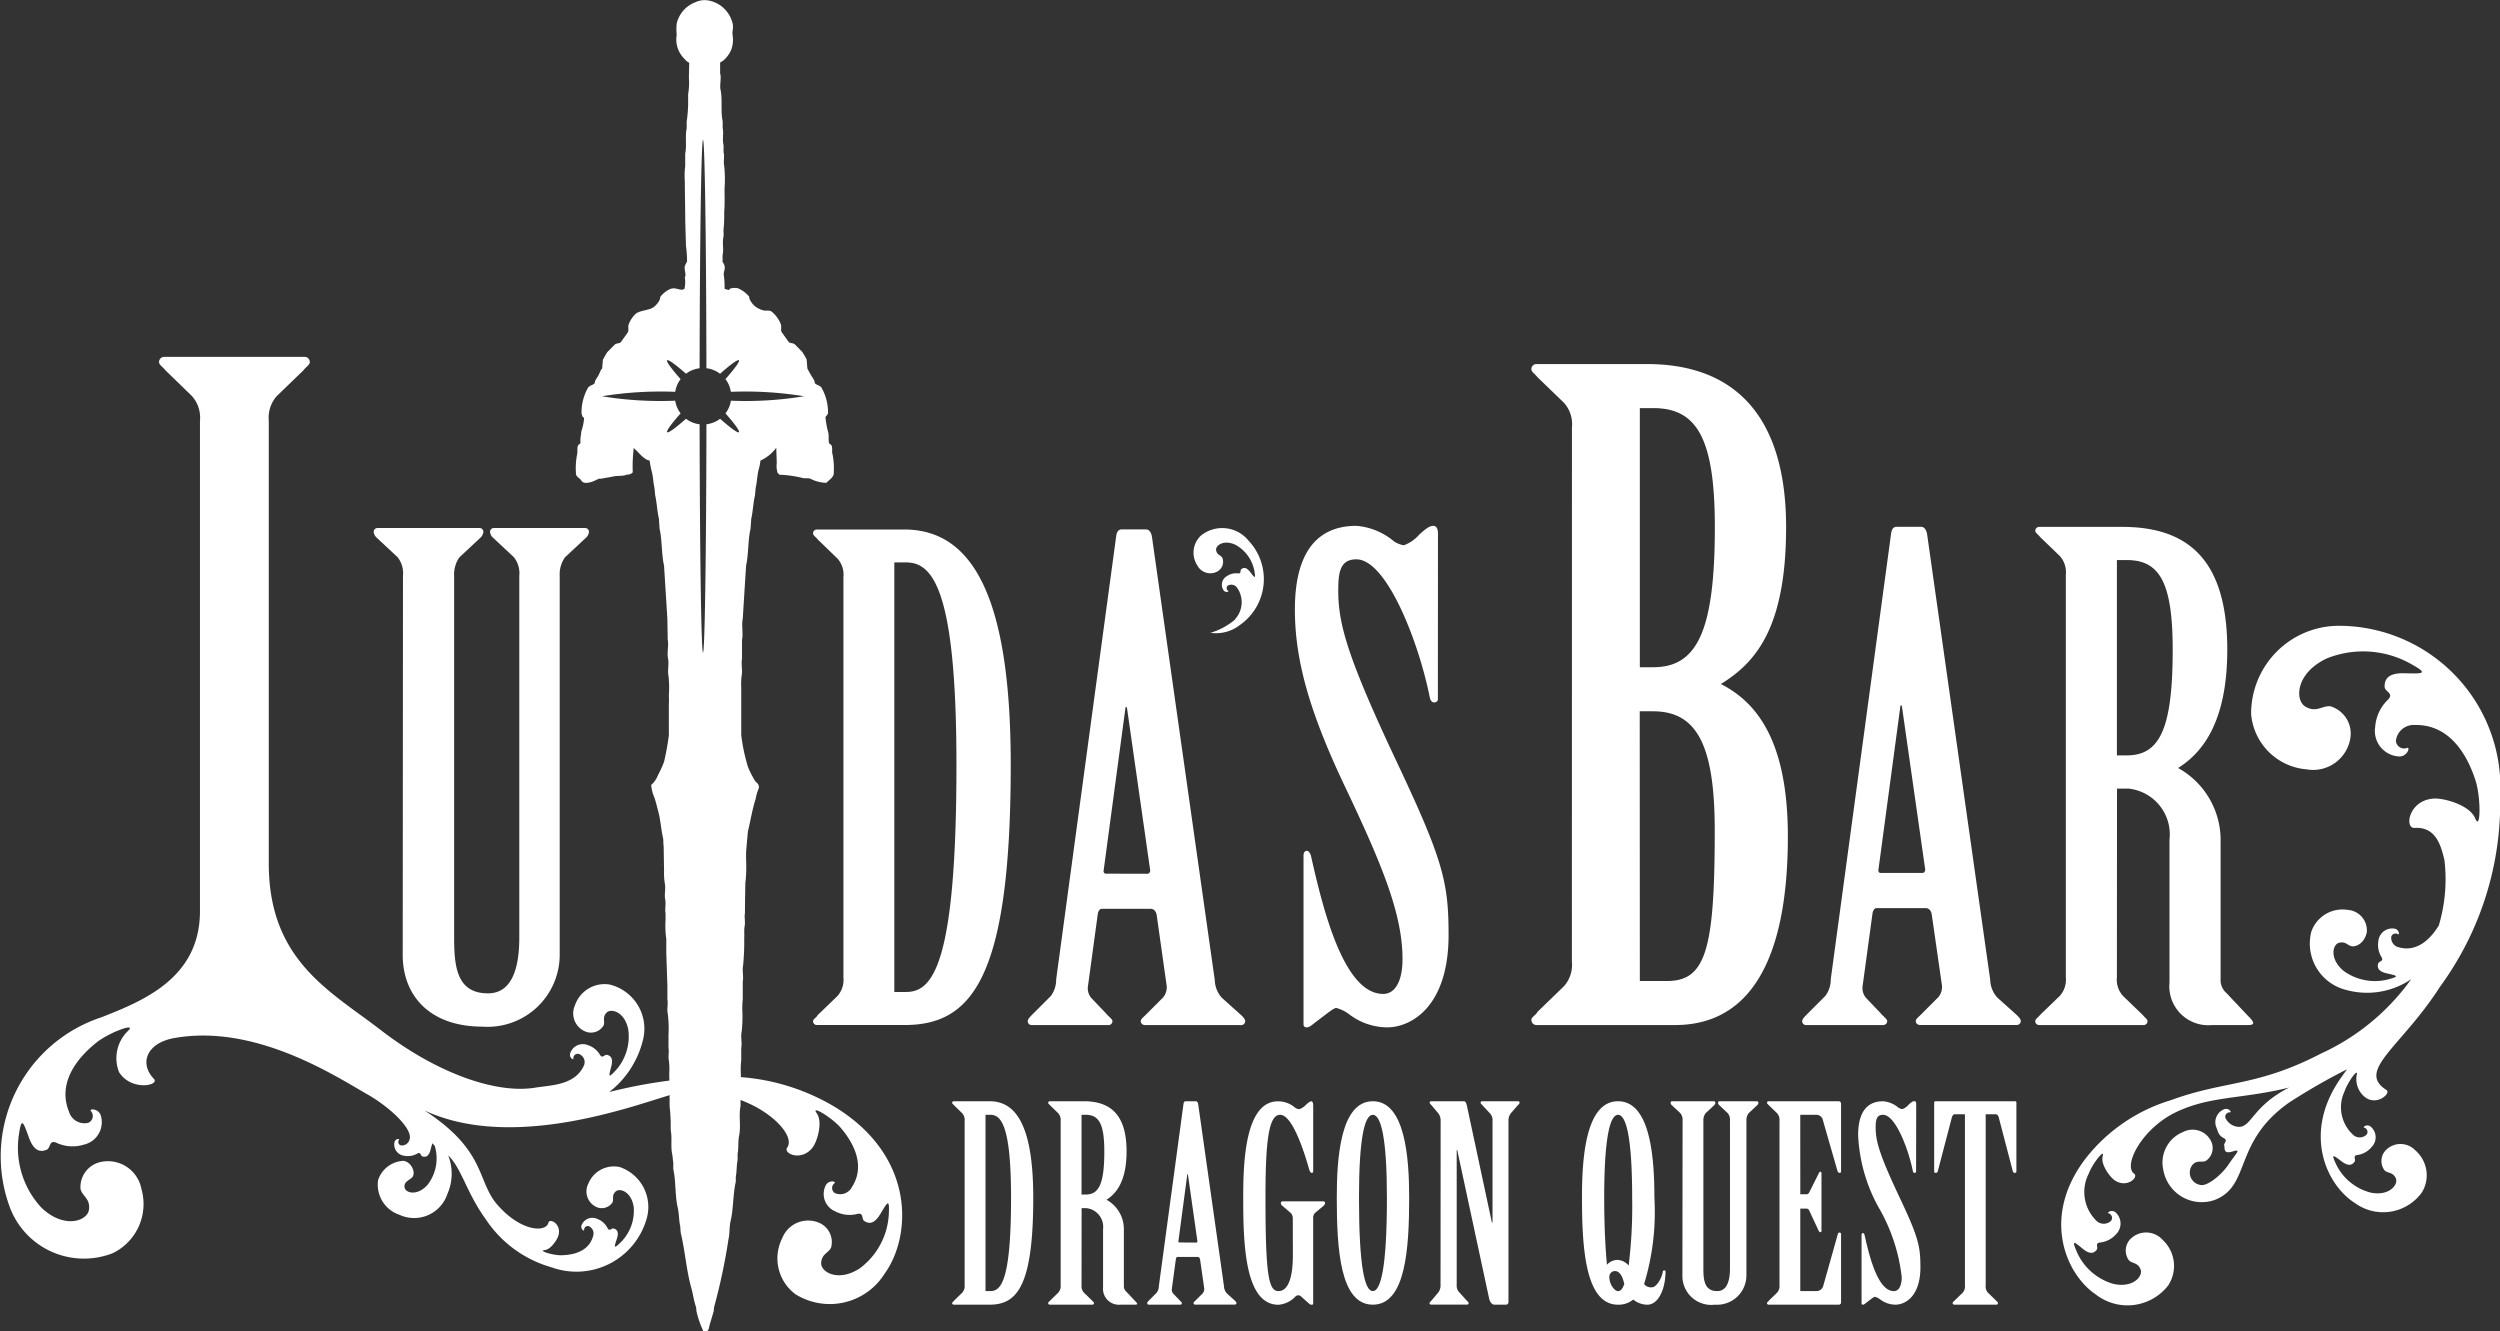 <svg xmlns="http://www.w3.org/2000/svg" xmlns:xlink="http://www.w3.org/1999/xlink" width="112.685" height="60" viewBox="0 0 112.685 60">
  <rect x="0" y="0" width="112.685" height="60" fill="#333333" stroke="none"/>
  <defs>
    <clipPath id="clip-path">
      <rect id="長方形_1" data-name="長方形 1" width="112.685" height="60" fill="#fff"/>
    </clipPath>
  </defs>
  <g id="グループ_3" data-name="グループ 3" transform="translate(0 0)">
    <g id="グループ_1" data-name="グループ 1" transform="translate(0 0)" clip-path="url(#clip-path)">
      <path id="パス_1" data-name="パス 1" d="M92.2,24.344a1.45,1.45,0,0,0-.357-1.112L90.649,22.08c-.079-.118-.277-.238-.277-.358a.228.228,0,0,1,.238-.238h4.965c4.133,0,6.278,2.543,6.278,7.349,0,4.569-1.391,6.119-2.94,7.073,1.549.794,3.019,2.462,3.019,6.872,0,5.761-1.827,8.5-5.085,8.5H90.61a.229.229,0,0,1-.238-.24c0-.119.2-.2.277-.357l1.191-1.153a1.447,1.447,0,0,0,.357-1.112Zm3.06,10.806h.6c1.947,0,2.781-1.55,2.781-6.317,0-4.052-.834-5.363-2.781-5.363h-.6Zm0,14.142h1.231c1.748,0,2.145-1.431,2.145-6.793,0-3.893-.834-5.363-2.781-5.363h-.6Z" transform="translate(-21.346 -5.075)" fill="#fff"/>
      <path id="パス_2" data-name="パス 2" d="M56.752,65.868a.444.444,0,0,0-.111-.342l-.365-.355c-.026-.037-.087-.073-.087-.11a.071.071,0,0,1,.073-.074h1.615c1.234,0,1.968,1.186,1.968,4.353,0,3.986-.733,4.817-1.968,4.817H56.262a.071.071,0,0,1-.073-.073c0-.037.061-.061.087-.11l.365-.355a.442.442,0,0,0,.111-.342Zm.941,7.677h.221c.476,0,.93-.464.93-4.205,0-3.276-.454-3.741-.93-3.741h-.221Z" transform="translate(-13.272 -15.35)" fill="#fff"/>
      <path id="パス_3" data-name="パス 3" d="M63.359,73.277a.443.443,0,0,0,.111.341l.367.356c.024.037.085.073.085.109a.07.07,0,0,1-.073.073H61.929a.072.072,0,0,1-.074-.073c0-.037.061-.073.087-.109l.365-.356a.443.443,0,0,0,.111-.341V65.869a.449.449,0,0,0-.111-.343l-.365-.355c-.026-.036-.087-.072-.087-.11a.072.072,0,0,1,.074-.074h1.528c1.271,0,1.932.674,1.932,2.262,0,1.359-.477,1.909-.905,2.178a1.512,1.512,0,0,1,.783,1.369V73.35a.324.324,0,0,0,.111.221l.39.415c.048.049.1.1.1.134s-.06.037-.122.037h-.635a.717.717,0,0,1-.781-.783V70.747a.847.847,0,0,0-.759-.941h-.208Zm0-4.083h.183c.6,0,.844-.477.844-1.945,0-1.247-.245-1.651-.844-1.651h-.183Z" transform="translate(-14.61 -15.35)" fill="#fff"/>
      <path id="パス_4" data-name="パス 4" d="M70.083,72.116c-.012-.061-.049-.111-.111-.111h-.905c-.036,0-.06.037-.073.086l-.183,1.347a.276.276,0,0,0,.061.219l.269.281c.049.062.122.109.122.147s-.024.073-.086.073H67.771a.071.071,0,0,1-.073-.073c0-.037.049-.085.086-.123l.341-.342a.5.5,0,0,0,.1-.3L69.337,65.1c.012-.062.036-.112.1-.112h.452c.062,0,.1.063.11.136l1.162,8.2a.5.5,0,0,0,.135.33l.353.319c.037.037.075.072.075.109s-.025.073-.086.073H69.874a.074.074,0,0,1-.085-.073c0-.037.048-.073.085-.109l.331-.331a.307.307,0,0,0,.062-.244Zm-.173-.758c.038,0,.062-.038.05-.086l-.427-3h-.024l-.4,3.007c-.011.05.012.074.037.074Z" transform="translate(-15.991 -15.35)" fill="#fff"/>
      <path id="パス_5" data-name="パス 5" d="M75.6,70.257a.328.328,0,0,0-.135-.27l-.342-.294a.146.146,0,0,1-.061-.121c0-.049.037-.073.1-.073h1.809c.05,0,.086.024.086.073s-.024.073-.061.121l-.355.294a.305.305,0,0,0-.122.27V74.1a.057.057,0,0,1-.06.061.181.181,0,0,1-.122-.049l-.367-.328a.171.171,0,0,0-.123-.05.193.193,0,0,0-.122.05,1.183,1.183,0,0,1-.77.377c-1.528,0-1.589-2.787-1.589-4.829,0-1.5.061-4.341,1.565-4.341a1.17,1.17,0,0,1,.77.283.394.394,0,0,0,.184.072.709.709,0,0,0,.306-.195c.11-.1.183-.16.244-.16s.085.086.085.209v2.935c0,.048-.024.084-.06.084s-.086-.049-.11-.121c-.257-.917-.783-2.5-1.32-2.5-.515,0-.661,1.164-.661,3.742,0,3.52.146,4.205.587,4.205.378,0,.648-.464.648-1.625Z" transform="translate(-17.329 -15.35)" fill="#fff"/>
      <path id="パス_6" data-name="パス 6" d="M82.15,69.328c0,2.31-.159,4.829-1.638,4.829s-1.625-2.519-1.625-4.829c0-1.76.159-4.341,1.625-4.341s1.638,2.581,1.638,4.341m-2.262.012c0,3.179.269,4.205.623,4.205s.636-1.027.636-4.205c0-2.714-.269-3.741-.636-3.741s-.623,1.027-.623,3.741" transform="translate(-18.633 -15.35)" fill="#fff"/>
      <path id="パス_7" data-name="パス 7" d="M84.861,65.868a.519.519,0,0,0-.11-.342l-.3-.355c-.024-.037-.086-.073-.086-.121a.069.069,0,0,1,.073-.063H85.9c.086,0,.121.086.147.209l1.124,5.257H87.2V65.868a.425.425,0,0,0-.112-.331l-.341-.366c-.024-.037-.086-.073-.086-.121a.07.07,0,0,1,.073-.063h1.613a.07.07,0,0,1,.074.063c0,.048-.049.084-.086.121l-.307.355a.531.531,0,0,0-.109.342v8.154c0,.085-.036.134-.121.134h-.514c-.111,0-.209-.123-.244-.306l-1.431-6.663h-.024v6.088a.43.43,0,0,0,.122.331l.33.366c.037.037.086.073.086.121a.068.068,0,0,1-.073.062H84.434a.069.069,0,0,1-.073-.062c0-.049.061-.085.086-.121l.3-.356a.511.511,0,0,0,.11-.341Z" transform="translate(-19.926 -15.35)" fill="#fff"/>
      <path id="パス_8" data-name="パス 8" d="M96.621,69.328a11.147,11.147,0,0,1-.464,3.9.388.388,0,0,0,.355.146c.195,0,.439-.39.488-.708.012-.073.123-.073.123,0,0,.745-.306,1.492-.82,1.492a1.011,1.011,0,0,1-.636-.233,1.027,1.027,0,0,1-.684.233c-1.468,0-1.626-2.519-1.626-4.829,0-1.761.158-4.341,1.626-4.341s1.638,2.581,1.638,4.341m-2.262.011c0,1.271.05,2.2.123,3.019a.648.648,0,0,1,.452-.219.665.665,0,0,1,.526.257,21.667,21.667,0,0,0,.159-3.057c0-2.714-.27-3.741-.635-3.741s-.625,1.027-.625,3.741m.905,3.888c-.074-.341-.2-.587-.428-.587a.256.256,0,0,0-.244.283c0,.317.232.622.392.622.109,0,.195-.086.28-.318" transform="translate(-22.051 -15.35)" fill="#fff"/>
      <path id="パス_9" data-name="パス 9" d="M99.128,65.868a.476.476,0,0,0-.1-.342l-.38-.355a.169.169,0,0,1-.06-.111.071.071,0,0,1,.073-.073h1.871a.071.071,0,0,1,.074.073.167.167,0,0,1-.061.111l-.38.355a.541.541,0,0,0-.1.342v6.65c0,.538.049,1.027.624,1.027.452,0,.575-.488.575-1.027v-6.65a.472.472,0,0,0-.1-.342l-.378-.355a.167.167,0,0,1-.061-.111.071.071,0,0,1,.073-.073h1.675a.071.071,0,0,1,.073.073.165.165,0,0,1-.062.111l-.379.355a.54.54,0,0,0-.1.342v6.97a1.325,1.325,0,0,1-1.418,1.319,1.3,1.3,0,0,1-1.467-1.319Z" transform="translate(-23.287 -15.35)" fill="#fff"/>
      <path id="パス_10" data-name="パス 10" d="M105.776,69.18h.269a.129.129,0,0,0,.134-.085l.429-.857c.024-.047.036-.073.072-.073s.05.025.05.073v2.593c0,.037-.012.06-.05.06s-.06-.037-.086-.084l-.416-.894a.131.131,0,0,0-.134-.085h-.269v3.716h.7a.321.321,0,0,0,.331-.219l.661-2.348a.088.088,0,0,1,.085-.073.069.069,0,0,1,.061.073v3.068a.1.1,0,0,1-.1.111h-3.166a.071.071,0,0,1-.073-.073c0-.037.061-.061.086-.11l.367-.355a.448.448,0,0,0,.111-.342V65.868a.45.45,0,0,0-.111-.342l-.367-.355c-.025-.037-.086-.073-.086-.111a.071.071,0,0,1,.073-.073h3.166a.108.108,0,0,1,.1.112v3.044c0,.049-.024.073-.061.073a.105.105,0,0,1-.1-.084l-.66-2.3a.3.3,0,0,0-.318-.232h-.7Z" transform="translate(-24.629 -15.35)" fill="#fff"/>
      <path id="パス_11" data-name="パス 11" d="M112.266,68.155c0,.037-.024.061-.074.061s-.06-.036-.073-.084c-.2-.991-.783-2.533-1.346-2.533-.3,0-.329.257-.329.574,0,.6.158,1.2,1.064,3.119.855,1.809.953,2.213.953,3.178,0,1.3-.672,1.687-1.125,1.687a1.149,1.149,0,0,1-.684-.232.677.677,0,0,0-.245-.122c-.048,0-.147.086-.39.269-.049.037-.1.086-.147.086s-.062-.024-.062-.061v-3.08c0-.037.012-.086.062-.086s.06.048.073.086c.219.977.6,2.53,1.321,2.53.232,0,.354-.257.354-.635a8.033,8.033,0,0,0-1.064-3.179,7.375,7.375,0,0,1-.9-3.216c0-1.16.5-1.528,1.124-1.528a1.211,1.211,0,0,1,.685.283.446.446,0,0,0,.184.072.676.676,0,0,0,.281-.2c.109-.1.183-.159.257-.159s.086.063.086.135Z" transform="translate(-25.9 -15.351)" fill="#fff"/>
      <path id="パス_12" data-name="パス 12" d="M115.529,65.575h-.453c-.074,0-.11.061-.134.134l-.636,2.433a.091.091,0,0,1-.1.073c-.049,0-.063-.024-.063-.084V65.037a.058.058,0,0,1,.063-.05h3.581a.058.058,0,0,1,.062.05v3.094c0,.06-.013.084-.062.084a.092.092,0,0,1-.1-.073l-.635-2.433c-.025-.073-.062-.134-.135-.134h-.452v7.7a.439.439,0,0,0,.1.341l.367.356c.037.037.086.073.086.11s-.012.073-.074.073h-1.894a.065.065,0,0,1-.074-.073c0-.037.05-.073.086-.11l.367-.356a.439.439,0,0,0,.1-.341Z" transform="translate(-26.962 -15.35)" fill="#fff"/>
      <path id="パス_13" data-name="パス 13" d="M23.373,33.318a1.168,1.168,0,0,0-.24-.839l-.93-.868a.421.421,0,0,1-.15-.271.172.172,0,0,1,.181-.179h4.584a.171.171,0,0,1,.179.179.42.42,0,0,1-.149.271l-.93.868a1.336,1.336,0,0,0-.239.839v16.3c0,1.318.12,2.517,1.528,2.517,1.109,0,1.409-1.2,1.409-2.517v-16.3a1.168,1.168,0,0,0-.241-.839l-.928-.868a.419.419,0,0,1-.15-.271.172.172,0,0,1,.18-.179h4.1a.171.171,0,0,1,.179.179.42.42,0,0,1-.149.271l-.93.868a1.326,1.326,0,0,0-.24.839V50.4a3.249,3.249,0,0,1-3.476,3.236c-2.366,0-3.6-1.379-3.6-3.236Z" transform="translate(-5.209 -7.361)" fill="#fff"/>
      <path id="パス_14" data-name="パス 14" d="M49.351,33.393a1.091,1.091,0,0,0-.267-.834l-.893-.864c-.061-.089-.209-.179-.209-.268a.171.171,0,0,1,.179-.179h3.931c3.008,0,4.8,2.889,4.8,10.6,0,9.709-1.787,11.735-4.794,11.735H48.161a.172.172,0,0,1-.179-.179c0-.089.148-.148.209-.269l.893-.862a1.1,1.1,0,0,0,.267-.833Zm2.294,18.7h.535c1.161,0,2.265-1.132,2.265-10.246,0-7.981-1.1-9.115-2.265-9.115h-.535Z" transform="translate(-11.334 -7.381)" fill="#fff"/>
      <path id="パス_15" data-name="パス 15" d="M66.461,48.611c-.031-.148-.12-.267-.27-.267h-2.2c-.091,0-.15.089-.18.208l-.446,3.277a.675.675,0,0,0,.15.535l.654.685c.118.148.3.267.3.356a.182.182,0,0,1-.209.18H60.831a.173.173,0,0,1-.18-.18c0-.089.12-.208.209-.3l.834-.834a1.244,1.244,0,0,0,.238-.745l2.71-20.015c.029-.149.089-.267.238-.267h1.1c.149,0,.238.148.268.327L69.081,51.56a1.242,1.242,0,0,0,.328.805l.863.773c.089.089.18.179.18.268a.183.183,0,0,1-.209.18H65.954c-.15,0-.209-.09-.209-.18s.121-.179.209-.268l.8-.8a.718.718,0,0,0,.148-.6Zm-.419-1.847c.09,0,.149-.089.12-.208l-1.043-7.3h-.06l-.983,7.328c-.03.118.03.177.089.177Z" transform="translate(-14.326 -7.381)" fill="#fff"/>
      <path id="パス_16" data-name="パス 16" d="M82.86,38.841c0,.091-.06.15-.18.15-.091,0-.152-.091-.182-.211-.481-2.44-1.929-6.238-3.314-6.238-.754,0-.814.632-.814,1.415,0,1.477.392,2.954,2.622,7.686,2.109,4.461,2.35,5.456,2.35,7.836,0,3.193-1.657,4.159-2.773,4.159a2.844,2.844,0,0,1-1.687-.574,1.681,1.681,0,0,0-.6-.3c-.119,0-.363.211-.965.663-.121.091-.241.211-.361.211s-.152-.06-.152-.151V45.894c0-.091.031-.212.152-.212.09,0,.15.121.181.212.542,2.41,1.477,6.237,3.255,6.237.572,0,.874-.632.874-1.566,0-2.02-.9-4.22-2.621-7.837-1.628-3.434-2.23-5.727-2.23-7.926,0-2.863,1.235-3.769,2.773-3.769a3,3,0,0,1,1.687.694,1.076,1.076,0,0,0,.452.181,1.661,1.661,0,0,0,.694-.482c.27-.241.451-.393.632-.393.15,0,.211.151.211.333Z" transform="translate(-18.049 -7.331)" fill="#fff"/>
      <path id="パス_17" data-name="パス 17" d="M112.19,48.548c-.029-.15-.119-.27-.27-.27h-2.215c-.09,0-.149.091-.179.211l-.449,3.294a.679.679,0,0,0,.15.538l.658.689c.12.15.3.268.3.359s-.06.18-.21.18h-3.442a.174.174,0,0,1-.18-.18c0-.091.121-.209.21-.3l.838-.839a1.241,1.241,0,0,0,.24-.749l2.724-20.12c.031-.151.089-.27.241-.27h1.108c.149,0,.239.15.269.329l2.845,20.09a1.235,1.235,0,0,0,.329.809l.868.778c.091.089.18.179.18.27s-.06.18-.21.18h-4.31c-.15,0-.212-.091-.212-.18s.121-.18.212-.27l.807-.809a.718.718,0,0,0,.15-.6Zm-.419-1.856c.089,0,.149-.089.119-.21l-1.047-7.335h-.06l-.989,7.365c-.029.121.031.18.09.18Z" transform="translate(-25.121 -7.345)" fill="#fff"/>
      <path id="パス_18" data-name="パス 18" d="M123.786,51.393a1.091,1.091,0,0,0,.27.838l.9.868c.059.089.209.179.209.27a.172.172,0,0,1-.179.179h-4.7a.173.173,0,0,1-.18-.179c0-.091.15-.181.21-.27l.9-.868a1.1,1.1,0,0,0,.268-.838V33.249a1.1,1.1,0,0,0-.267-.839l-.9-.867c-.059-.091-.209-.18-.209-.27a.172.172,0,0,1,.179-.179h3.743c3.115,0,4.731,1.647,4.731,5.538,0,3.324-1.169,4.672-2.217,5.33a3.713,3.713,0,0,1,1.916,3.354v6.258a.783.783,0,0,0,.27.538l.959,1.017c.12.121.239.241.239.33s-.15.09-.3.09h-1.556a1.758,1.758,0,0,1-1.916-1.917V45.2A2.076,2.076,0,0,0,124.3,42.89h-.509Zm0-10h.448c1.468,0,2.067-1.167,2.067-4.76,0-3.054-.6-4.043-2.067-4.043h-.448Z" transform="translate(-28.369 -7.345)" fill="#fff"/>
      <path id="パス_19" data-name="パス 19" d="M72.3,35.274a1.132,1.132,0,0,0,.094-1.424.312.312,0,0,0-.422-.089.14.14,0,0,0,.023.228c.057.037-.112.1-.2-.01a.444.444,0,0,1,.137-.648.733.733,0,0,1,.509-.126c.16.018.075-.132.141-.186s.195-.141.393.111.267.366.208.012a1.7,1.7,0,0,0-.844-1.217c-.545-.267-.928.026-.888.241s.194.205.276.329a.494.494,0,0,1-.216.621.658.658,0,0,1-.9-.258,1.053,1.053,0,0,1,.15-1.352,1.525,1.525,0,0,1,2.153.226,2.522,2.522,0,0,1-.393,3.8,1.751,1.751,0,0,1-1.326.352,3.056,3.056,0,0,0,1.11-.6" transform="translate(-16.635 -7.36)" fill="#fff"/>
      <path id="パス_20" data-name="パス 20" d="M137.6,60.568a.924.924,0,0,0-1.321-.015.7.7,0,0,0-.06.923c.157.139.369.067.5.346s-.278.817-1.116.655a2.39,2.39,0,0,1-1.6-1.34c-.212-.456-.069-.33.289-.062s.5.1.572.005-.1-.267.121-.3a1.025,1.025,0,0,0,.646-.359.626.626,0,0,0-.056-.932c-.16-.115-.366.033-.276.058a.2.2,0,0,1,.116.3.437.437,0,0,1-.6.037,1.677,1.677,0,0,1-.406-1.968c.141-.422.635-1.1.552-.749a1.031,1.031,0,0,0,.428,1.044c.529.331,1.125-.228.912-.361-1.386-.875.671-1.935,2.417-4.661a14.055,14.055,0,0,0,2.708-8.564,7.293,7.293,0,0,0-7.268-7.7A3.959,3.959,0,0,0,130.2,40.9a2.73,2.73,0,0,0,2.489,2.494,1.7,1.7,0,0,0,1.983-1.4,1.282,1.282,0,0,0-.9-1.441c-.386-.034-.622.3-1.115.022s-.466-1.514.956-2.18a4.4,4.4,0,0,1,3.827.269c.808.451.459.416-.363.4s-.861.39-.86.609.441.292.15.584a1.883,1.883,0,0,0-.575,1.231,1.149,1.149,0,0,0,1.089,1.327c.363,0,.508-.441.345-.384a.369.369,0,0,1-.5-.326.808.808,0,0,1,.862-.709c1.761-.03,2.474,1.719,2.726,2.5s.234,2.318-.014,1.709-1.42-.92-1.862-.892c-1.146.07-1.335,1.349-.872,1.322.962-.058,1.194.791,1.348,1.455a7.283,7.283,0,0,1-.261,2.964l-.011.006c-.234.377-.839,1.208-1.764.962a.436.436,0,0,1-.36-.487.2.2,0,0,1,.3-.107c.078.051.059-.2-.133-.248a.625.625,0,0,0-.749.558,1.033,1.033,0,0,0,.144.726c.115.191-.126.173-.155.29s-.064.331.375.433.622.127.138.26a2.4,2.4,0,0,1-2.055-.357c-.664-.538-.517-1.2-.22-1.277s.38.126.585.157.574-.161.667-.64a.927.927,0,0,0-.864-1,1.485,1.485,0,0,0-1.64.993,2.152,2.152,0,0,0,1.565,2.613,3.53,3.53,0,0,0,2.94-.483,10.216,10.216,0,0,1-4.063,3.352c-2.923,1.512-4.305,1.2-6.761,2.1a7.7,7.7,0,0,0-3.849,2.627c-2.025,2.645-.888,5.227.452,6.13a2.324,2.324,0,0,0,3.264-.4,1.6,1.6,0,0,0-.244-2.055,1,1,0,0,0-1.424-.072.75.75,0,0,0-.1.991c.163.157.393.09.524.4s-.335.868-1.235.659a2.577,2.577,0,0,1-1.667-1.513c-.21-.5-.062-.359.312-.056s.539.134.618.031-.1-.294.144-.324a1.1,1.1,0,0,0,.712-.36.676.676,0,0,0-.02-1.007c-.169-.131-.4.02-.3.052a.217.217,0,0,1,.112.331.473.473,0,0,1-.655.013,1.814,1.814,0,0,1-.352-2.141c.168-.449.732-1.154.627-.784s.321.941.535,1.089c.555.382,1.1-.141.881-.295-.509-.353.337-2.048,1.927-2.793,1.544-.722,2.935-.564,5.061-1.091-1.649.845-1.677,1.751-2.252,1.774a.7.7,0,0,1-.623-.407.2.2,0,0,1,.208-.248c.094,0-.05-.2-.241-.147a.627.627,0,0,0-.358.863c.084.255.127.342.325.449s-.02.214.014.328-.057.407.372.271.169.067-.169.573-1,1.031-1.3.93a.563.563,0,0,1-.326-.912c.215-.219.391-.083.585-.161a.7.7,0,0,0,.245-.893.925.925,0,0,0-1.253-.419,1.483,1.483,0,0,0-.905,1.686,1.759,1.759,0,0,0,2.317,1.382c1.661-.639.814-2.6,3.36-4.393a28.455,28.455,0,0,1,2.611-1.5c-.088.122-.178.247-.273.383-1.777,2.521-.631,4.87.642,5.657a2.152,2.152,0,0,0,3.006-.492,1.483,1.483,0,0,0-.3-1.892" transform="translate(-28.733 -8.718)" fill="#fff"/>
      <path id="パス_21" data-name="パス 21" d="M45.546,20.476c-.034-.147.015-.3-.05-.413l-.1-.082c-.036-.077-.008-.36-.034-.463a4.285,4.285,0,0,1-.132-.713c.024-.057.1-.1.116-.182a2.235,2.235,0,0,0-.3-1.159c-.064-.089-.228-.115-.283-.183-.027-.034-.013-.073-.033-.116-.042-.1-.118-.193-.165-.28-.037-.068-.131-.231-.15-.282-.011-.133-.022-.266-.033-.4a3.573,3.573,0,0,0-.2-.346l-.348-.349c-.076-.045-.17-.034-.249-.082-.008-.006-.31-.428-.331-.464-.05-.084.006-.218-.034-.348a1.378,1.378,0,0,0-.431-.58c-.11-.063-.234-.008-.38-.05a1.166,1.166,0,0,1-.315-.148.97.97,0,0,1-.281-.349c-.02-.047-.007-.091-.033-.132a1.378,1.378,0,0,0-.5-.364.759.759,0,0,0-.348.017l-.05.066-.182-.048a.124.124,0,0,0-.017-.018,3.675,3.675,0,0,0-.034-.611c-.023-.12.071-.258.034-.416a.907.907,0,0,0-.1-.2c.031-.076-.005-.2.015-.3.053-.243-.024-.531.033-.794.027-.119-.014-.309.017-.448a6.71,6.71,0,0,0,.018-.679c.03-.325.016-.721.016-1.075a5.537,5.537,0,0,0-.016-1.011c-.039-.175.016-.406-.018-.562-.026-.123.006-.294-.017-.4-.053-.249.017-.519-.033-.745v-.3c-.1-.446,0-.994-.1-1.441-.039-.177.05-.586-.015-.7V2.827c.024-.037.114-.066.147-.1a1.342,1.342,0,0,0,.365-.513,1.343,1.343,0,0,0,.05-.629c-.03-.159.053-.354,0-.53A1.377,1.377,0,0,0,39.916.014.982.982,0,0,0,39.37.1a1.354,1.354,0,0,0-.844.96,2.453,2.453,0,0,0,0,.513,1.213,1.213,0,0,0,.364,1.093.55.55,0,0,0,.2.165c-.006.226-.011.453-.015.68a2.927,2.927,0,0,1-.034.729v.43a5.774,5.774,0,0,1-.066.812v.3c-.076.351.009.79-.066,1.143V7.48a3.78,3.78,0,0,0-.017.7c0,.49.014,1.013.017,1.476s.022.947.034,1.423a5.135,5.135,0,0,1,.049.712,1.5,1.5,0,0,0-.1.2c-.039.168.079.384,0,.513a1.4,1.4,0,0,1-.016.513c-.17.131-.391-.107-.663.018a1.21,1.21,0,0,0-.415.33c-.026.041-.011.085-.033.132a.953.953,0,0,1-.28.349c-.227.154-.6.133-.811.3a1.315,1.315,0,0,0-.315.479c-.037.129.016.264-.033.348-.021.034-.322.458-.331.464-.079.047-.173.037-.247.082l-.348.349a3.314,3.314,0,0,0-.2.346c-.013.133-.023.266-.034.4-.016.016-.033.033-.05.049L35,16.919a2.414,2.414,0,0,0-.149.247c-.019.043-.007.082-.033.116-.053.068-.217.094-.281.183a2.206,2.206,0,0,0-.3,1.159.868.868,0,0,0,.05.166c.021.016.043.034.066.049a2.546,2.546,0,0,1-.117.579c-.029.111-.027.239-.05.332v.231l-.1.082c-.065.118-.014.266-.049.413a3.317,3.317,0,0,0-.05.9c.034.121.121.157.2.232.052.051.051.1.133.132.1.06.319,0,.414-.034s.217-.1.3-.132h.117c.157-.04.371-.062.529-.1s.48-.008.6-.084a.315.315,0,0,0,.265-.1,6.634,6.634,0,0,1,.034-.994v-.1c.214.146.439.521.728.564a3.525,3.525,0,0,0,.1.513c.06.24.063.492.116.712.011.115.023.231.033.348.076.325.089.711.167,1.043l.032.464c.118.52.08,1.124.2,1.655q.076,1.2.15,2.4l.016.944c.055.25-.043.59.017.861.048.218-.035.522.017.762a4.652,4.652,0,0,1,.017.862,3.492,3.492,0,0,1,0,.412v1.408a11.907,11.907,0,0,1-.216,1.193,4.846,4.846,0,0,1-.28.612,1.089,1.089,0,0,1-.3.432,1.743,1.743,0,0,0,.149.578c.066.2.111.4.165.6.108.38.125.794.215,1.192.031.131.009.269.033.38.006.38.012.762.018,1.143a2.771,2.771,0,0,0,.034.546c.048.223-.028.509.016.712s-.022.453.017.629v.3a4.329,4.329,0,0,0,.033.861v.629c.017.487.033.971.05,1.457v.645c.038.176-.027.432.016.629a5.335,5.335,0,0,1,.034.977v.58c.034.155-.022.387.017.562a3.247,3.247,0,0,1,.016.6c.005.27.011.542.017.811v.662a6.99,6.99,0,0,1,.05.746v.33c.07.321-.007.732.064,1.06.025.106.029.286.051.38v.3c.125.557.074,1.2.2,1.737.067.293.053.589.116.863.005.087.011.176.017.264.2.826.257,1.708.48,2.5.086.3.115.6.215.862.006.061.011.121.017.182a4.23,4.23,0,0,0,.315.912h.149c.1-.047.1-.186.133-.3.06-.194.125-.423.182-.613,0-.06.011-.121.017-.182a26.905,26.905,0,0,0,.646-3.046c.067-.282.03-.554.1-.844.128-.545.1-1.19.231-1.756v-.231c.048-.225.031-.525.082-.745V52c.052-.238.015-.558.066-.8.095-.432-.025-.924.066-1.34v-.48q.007-.472.016-.943a3.658,3.658,0,0,1,.016-.647v-.562c.045-.2-.031-.49.017-.712a5.933,5.933,0,0,0,.034-.911,3.639,3.639,0,0,1,.017-.563v-.794c.045-.209-.033-.5.016-.729a11.324,11.324,0,0,0,.05-1.242c.015-.167-.015-.371.017-.514.041-.192-.021-.439.016-.612,0-.447.011-.9.017-1.341a6.173,6.173,0,0,0,.034-1.059v-.348c.027-.31.054-.617.082-.927.122-.5.2-1.012.348-1.458a2.092,2.092,0,0,1,.149-.5c0-.218-.1-.21-.182-.331a4.343,4.343,0,0,1-.315-.628,8.362,8.362,0,0,1-.3-1.424V30.976a2.871,2.871,0,0,1,.017-.514c.052-.239-.031-.544.018-.762v-.861c.061-.276-.031-.661.033-.944q.074-1.2.15-2.4c.117-.531.079-1.135.2-1.655.012-.155.023-.309.034-.464.076-.331.088-.718.166-1.043.011-.117.023-.233.033-.348.062-.25.064-.542.132-.812a2.188,2.188,0,0,0,.082-.413A1.817,1.817,0,0,0,43,20.2h.016c0,.237.018.444.018.7a.851.851,0,0,0,.016.315c.007.115.053.115.1.182a5.09,5.09,0,0,1,1.059.15c.13.031.233-.013.348.033a1.629,1.629,0,0,0,.713.183c.107-.114.283-.215.331-.382a3.38,3.38,0,0,0-.049-.9m-4.584-2.421a1.248,1.248,0,0,1-.244.573c.412.463.656.8.607.849s-.385-.194-.849-.607a1.263,1.263,0,0,1-.616.249c-.008,5.787-.074,10.291-.154,10.291s-.144-4.5-.154-10.291a1.259,1.259,0,0,1-.614-.249c-.465.413-.8.658-.849.607s.194-.386.607-.849a1.258,1.258,0,0,1-.244-.572,16.24,16.24,0,0,1-3.3-.2,16.482,16.482,0,0,1,3.3-.2,1.254,1.254,0,0,1,.244-.572c-.412-.464-.658-.8-.607-.849s.385.195.85.606a1.25,1.25,0,0,1,.613-.247c.009-5.788.075-10.292.154-10.292s.144,4.5.153,10.291a1.284,1.284,0,0,1,.616.248c.464-.412.8-.657.849-.606s-.2.385-.607.849a1.245,1.245,0,0,1,.244.572,16.482,16.482,0,0,1,3.3.2,16.24,16.24,0,0,1-3.3.2" transform="translate(-8.024 0)" fill="#fff"/>
      <path id="パス_22" data-name="パス 22" d="M37.756,54.946a9.647,9.647,0,0,0-5.674-1.429,22.913,22.913,0,0,0-4.622.68,4.239,4.239,0,0,0,1.528-2.375,2.049,2.049,0,0,0-1.517-2.472,1.414,1.414,0,0,0-1.559.947.881.881,0,0,0,.466,1.169.661.661,0,0,0,.833-.279c.065-.189-.072-.35.126-.564s.82-.05.98.747a2.279,2.279,0,0,1-.6,1.891c-.327.352-.266.179-.16-.233s-.09-.479-.2-.506-.2.185-.312,0a.993.993,0,0,0-.549-.44.6.6,0,0,0-.8.385c-.044.182.16.31.15.222a.193.193,0,0,1,.225-.212.386.386,0,0,1,.251.521c-.406.9-1.475.885-2.218,1.005-1.671.271-4.314-.573-6.951-2.606-2.266-1.75-5.038-3.124-5.038-7.5V23.953a1.474,1.474,0,0,1,.361-1.126l1.206-1.165c.08-.121.282-.241.282-.361a.233.233,0,0,0-.242-.241H7.41a.232.232,0,0,0-.241.241c0,.121.2.241.283.361l1.2,1.165a1.468,1.468,0,0,1,.361,1.126V46.045c0,3.036-2.6,4.053-4.429,4.779A6.6,6.6,0,0,0,.458,59.43a3.566,3.566,0,0,0,4.621,2.032,2.459,2.459,0,0,0,1.294-2.9A1.534,1.534,0,0,0,4.55,57.348a1.155,1.155,0,0,0-.92,1.227c.093.336.45.428.379.932s-1.122.882-2.144-.1A3.968,3.968,0,0,1,.855,56.1c.119-.826.2-.522.458.173s.6.6.788.527.1-.464.445-.315a1.693,1.693,0,0,0,1.223.086,1.037,1.037,0,0,0,.764-1.346c-.119-.3-.535-.283-.434-.166a.333.333,0,0,1-.115.524.727.727,0,0,1-.875-.5c-.595-1.472.647-2.637,1.218-3.1s1.874-.949,1.444-.542A1.707,1.707,0,0,0,5.366,53.3c.549.877,1.858.6,1.568.3-.668-.7-.324-1.612.918-1.835,3.663-.659,7.3,1.736,8.7,2.533,1,.565,2.052,1.548,1.913,2.022a.359.359,0,0,1-.4.283.167.167,0,0,1-.082-.254c.044-.061-.16-.051-.2.1a.509.509,0,0,0,.436.62.844.844,0,0,0,.592-.1c.16-.089.139.106.233.131s.268.06.361-.293a3.053,3.053,0,0,1,.086-.3c.037.041.075.084.11.125.005.022.011.044.017.072a1.94,1.94,0,0,1-.335,1.661c-.452.527-.986.392-1.043.15s.177-.338.312-.445c.212-.17.04-.687-.348-.772a1.265,1.265,0,0,0-1.162.868A1.43,1.43,0,0,0,18,59.729a1.579,1.579,0,0,0,2.166-.938,2.256,2.256,0,0,0,.035-1.741c.626.617.812,1.665,1.7,2.891A5.281,5.281,0,0,0,24.866,62.1,3.292,3.292,0,0,0,29.149,59.9a1.9,1.9,0,0,0-1.214-2.321,1.241,1.241,0,0,0-1.415.745.772.772,0,0,0,.344,1.047.581.581,0,0,0,.744-.2c.066-.162-.046-.309.138-.487s.72,0,.819.706a2,2,0,0,1-.629,1.622c-.3.29-.243.144-.128-.211s-.053-.425-.148-.453-.185.151-.273-.013a.85.85,0,0,0-.457-.415.523.523,0,0,0-.722.293c-.047.159.124.281.121.2a.167.167,0,0,1,.207-.171.362.362,0,0,1,.192.467c-.222.768-1.074.842-1.445.845s-1.036-.205-.74-.231.59-.493.635-.689c.122-.506-.406-.758-.456-.552-.112.463-1.247.406-2.3-.8s-.356-2.734-4.384-4.9c4.183,3.057,11.026.211,12.418-.117A5.7,5.7,0,0,1,32,54.243c2.2.189,3.93,1.82,3.483,2.457-.2.28.679.657,1.167-.036.189-.267.447-1.122.161-1.513s.685.195,1.078.652,1.214,1.583.512,2.676a.594.594,0,0,1-.778.269.272.272,0,0,1-.011-.439c.1-.082-.234-.16-.377.067a.852.852,0,0,0,.412,1.2,1.393,1.393,0,0,0,1,.115c.3-.069.172.234.309.319s.4.221.715-.3.424-.753.394-.071a3.248,3.248,0,0,1-1.311,2.505c-.97.636-1.762.171-1.74-.243s.319-.435.446-.692a.945.945,0,0,0-.553-1.124,1.256,1.256,0,0,0-1.649.7,2.013,2.013,0,0,0,.6,2.528,2.92,2.92,0,0,0,4.023-.939c1.188-1.646,1.41-5.183-2.124-7.425" transform="translate(0 -4.975)" fill="#fff"/>
    </g>
  </g>
</svg>
